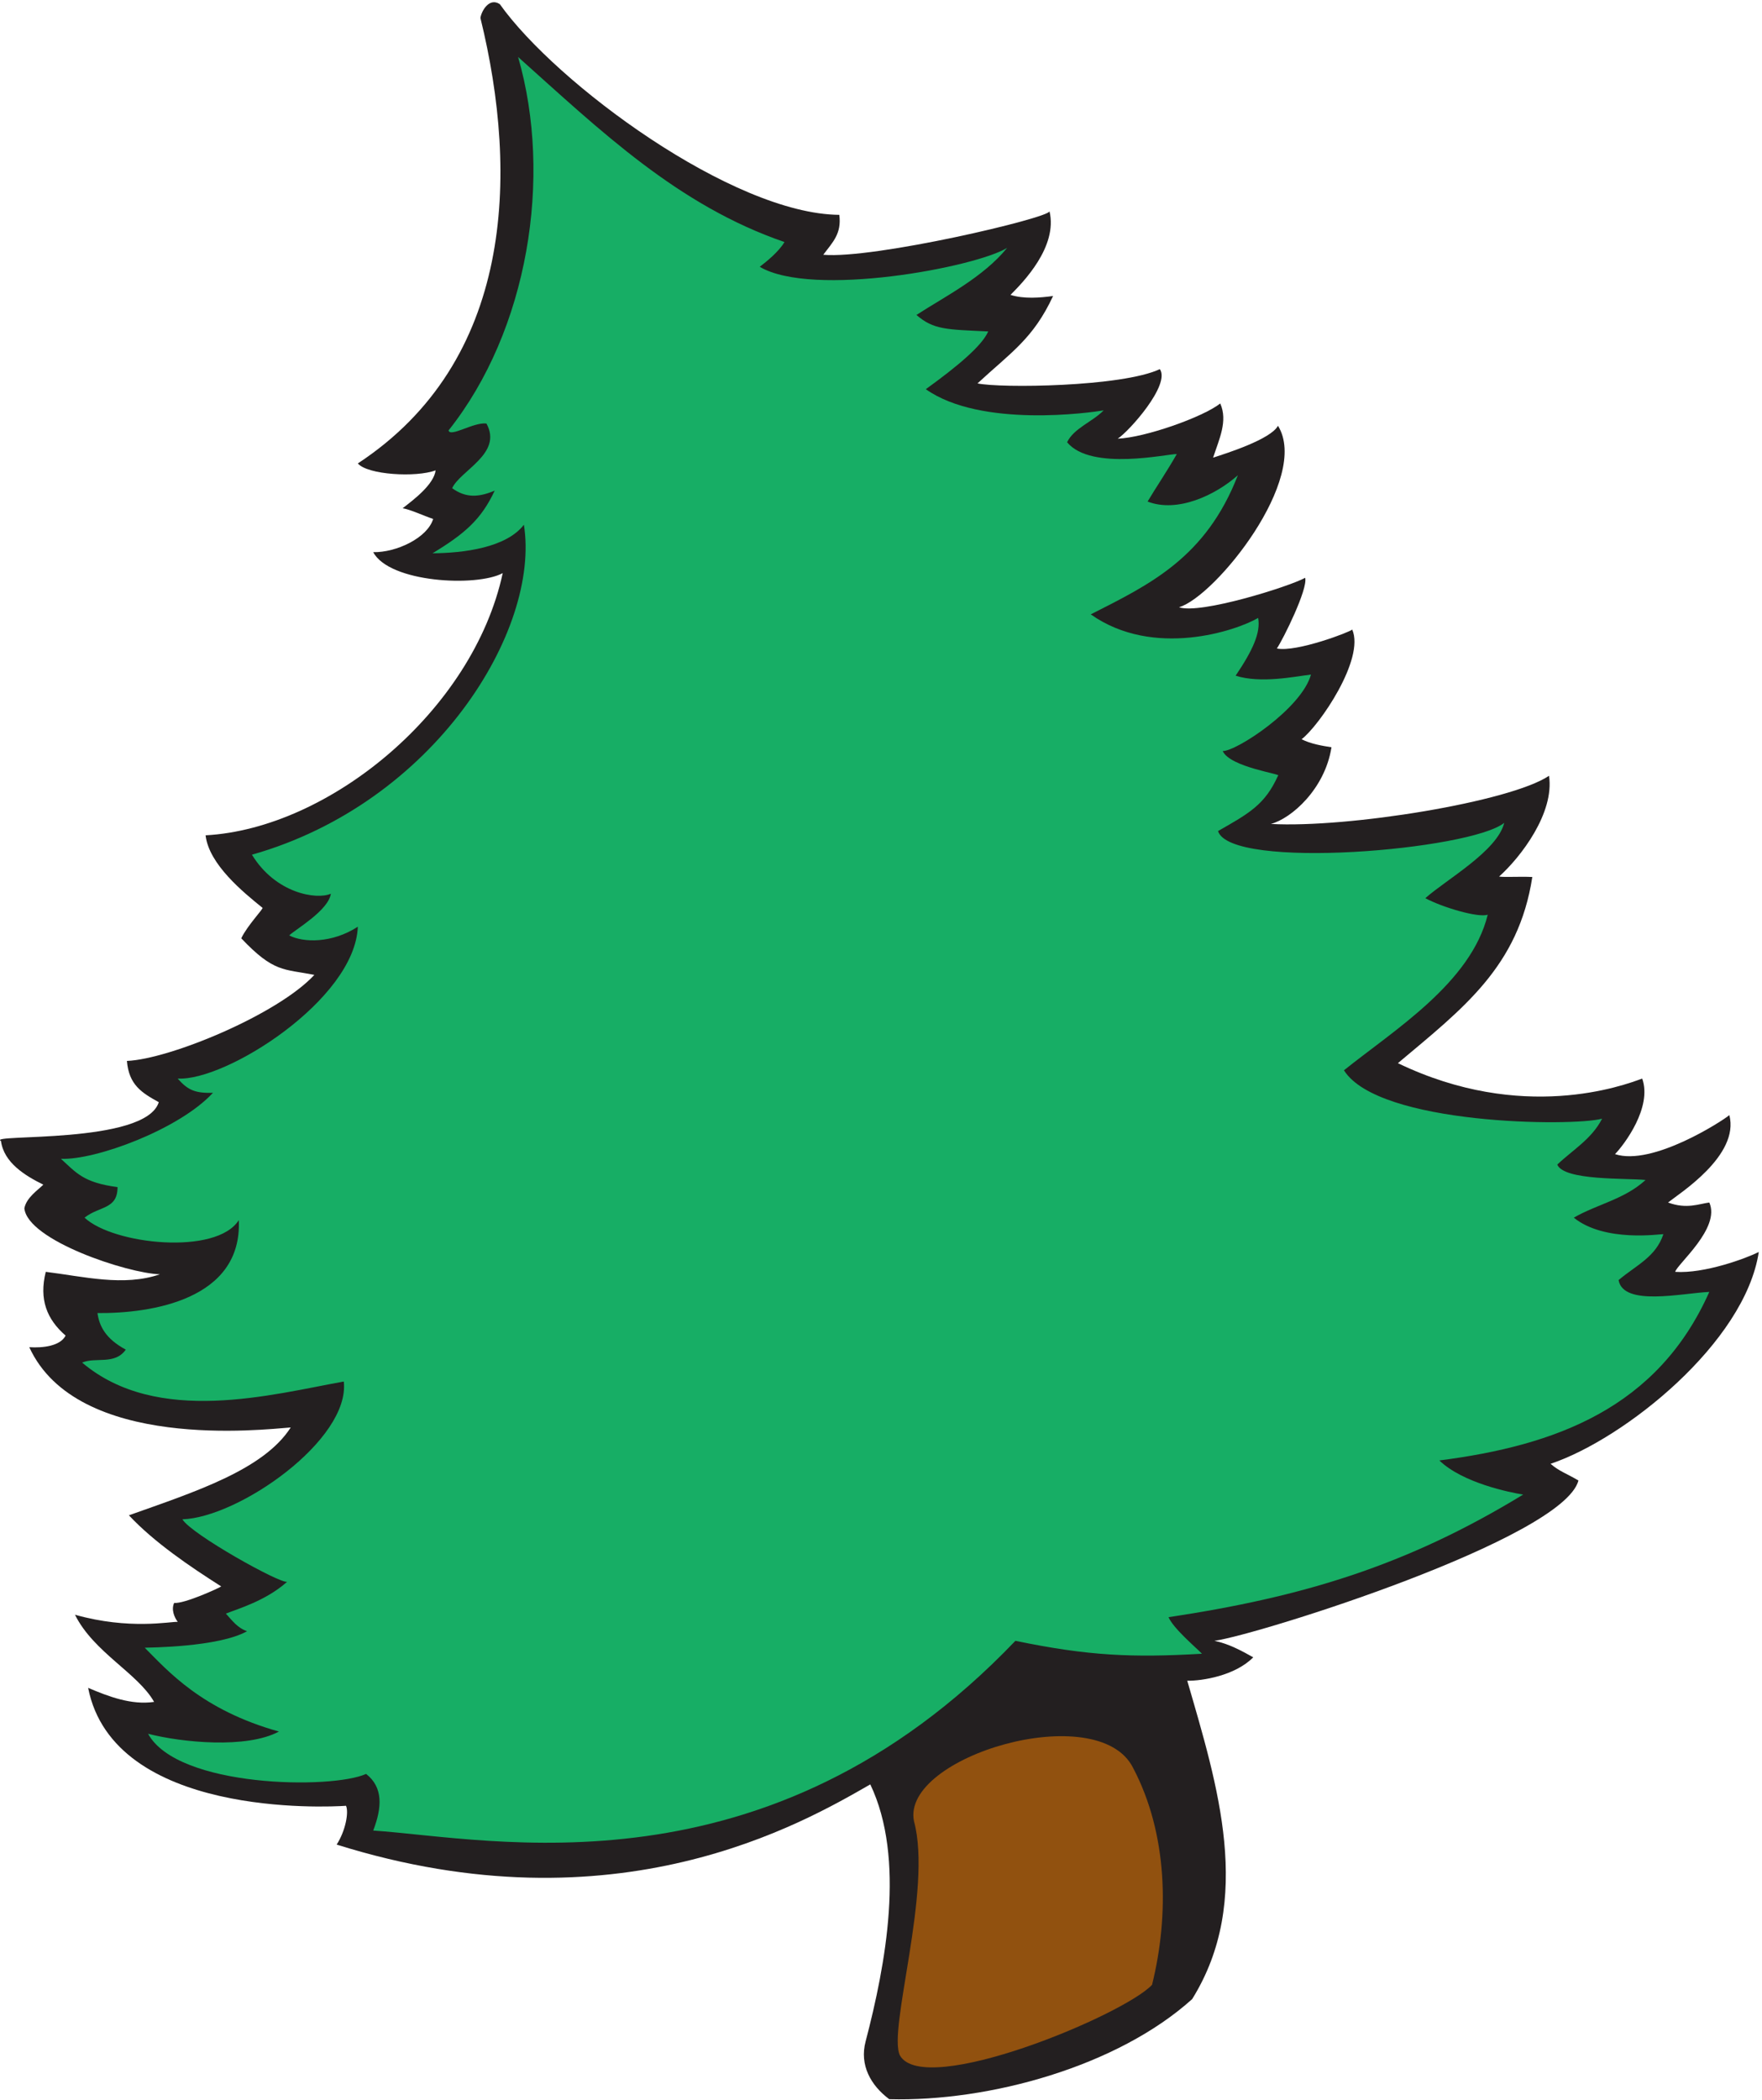 <?xml version="1.0" encoding="UTF-8" standalone="no"?>
<svg
   xmlns:dc="http://purl.org/dc/elements/1.1/"
   xmlns:cc="http://creativecommons.org/ns#"
   xmlns:rdf="http://www.w3.org/1999/02/22-rdf-syntax-ns#"
   xmlns:svg="http://www.w3.org/2000/svg"
   xmlns="http://www.w3.org/2000/svg"
   viewBox="0 0 758.667 904"
   height="904"
   width="758.667"
   xml:space="preserve"
   id="svg2"
   version="1.1"><defs
     id="defs6" /><g
     transform="matrix(1.333,0,0,-1.333,0,904)"
     id="g10"><g
       transform="scale(0.1)"
       id="g12"><path
         id="path14"
         style="fill:#231f20;fill-opacity:1;fill-rule:evenodd;stroke:none"
         d="m 2711.04,6087.84 c 7.92,-60.48 -20.88,-87.84 -51.84,-128.88 163.44,-14.4 729.36,118.8 730.8,140.4 27.36,-114.48 -85.68,-229.68 -126,-270 43.2,-13.68 95.76,-9.36 137.52,-3.6 -64.08,-138.24 -136.8,-182.88 -244.08,-282.24 72.72,-15.84 466.56,-11.52 588.96,46.08 35.28,-50.4 -100.08,-201.6 -136.08,-224.64 88.56,3.6 275.76,69.84 331.2,113.76 25.2,-56.88 -3.6,-115.2 -23.04,-174.96 40.32,12.96 186.48,59.04 209.52,102.96 105.12,-169.2 -203.04,-552.24 -319.68,-586.08 67.68,-23.76 354.96,66.24 407.52,95.04 9.36,-36 -71.28,-198.72 -91.44,-228.24 63.36,-12.96 238.32,54 243.36,61.2 41.76,-95.04 -106.56,-311.04 -163.44,-354.24 28.8,-15.12 68.4,-21.6 96.48,-25.92 -20.88,-134.64 -129.6,-230.4 -195.84,-247.68 249.12,-13.68 773.28,71.28 898.56,155.52 18,-120.24 -91.44,-262.8 -161.28,-325.44 20.88,-2.88 65.52,0.72 107.28,-1.44 -44.64,-289.44 -222.48,-423.36 -434.16,-601.2 401.76,-193.68 729.36,-72 789.12,-49.68 33.12,-92.88 -58.32,-213.84 -87.84,-244.08 120.24,-39.6 346.32,106.56 369.36,126 33.84,-131.04 -163.44,-254.16 -198,-282.24 59.76,-22.32 100.08,-4.32 133.2,0 37.44,-82.8 -104.4,-199.44 -110.16,-223.92 94.32,-6.48 229.68,43.92 270,64.08 -44.64,-293.04 -434.16,-604.08 -672.48,-684 26.64,-23.76 55.44,-33.12 90,-54 -49.68,-187.92 -1034.64,-498.24 -1175.76,-517.68 45.36,-9.36 85.68,-30.96 125.28,-53.28 -59.04,-59.76 -165.6,-76.32 -213.12,-75.6 97.92,-337.68 215.28,-707.758 15.84,-1028.16 C 3609.6,108.238 3195.6,-6.238 2872.32,2.398 2812.56,47.039 2775.84,112.559 2796,188.879 c 64.8,247.68 129.6,590.402 15.12,830.161 -216,-123.841 -819.36,-478.079 -1723.68,-194.399 28.8,44.64 39.6,104.398 30.24,125.281 -60.48,-4.32 -750.239,-38.16 -833.039,380.878 66.238,-28.08 139.679,-56.16 213.121,-45.36 -52.563,92.88 -195.121,159.84 -255.602,281.52 175.68,-49.68 308.16,-21.6 331.918,-23.04 -10.797,14.4 -21.598,39.6 -11.519,61.2 33.121,-3.6 148.32,49.68 151.921,53.28 -100.8,64.08 -216.718,142.56 -298.082,229.68 214.563,76.32 434.883,146.88 522.723,283.68 C 852,2165.28 249.359,2094 94.559,2430.96 c 43.921,-2.88 100.082,3.6 117.363,37.44 -60.481,52.56 -86.402,116.64 -64.082,205.92 122.398,-15.12 252,-48.24 368.64,-7.92 -103.679,2.88 -427.679,109.44 -437.761,213.12 6.48,34.56 43.922,59.04 61.203,76.32 -59.762,29.52 -127.442,71.28 -136.801,141.12 -47.519,23.76 467.277,-12.24 509.758,125.28 -54.719,30.24 -96.481,55.44 -102.957,133.2 138.238,5.76 486.719,149.76 605.518,277.92 -99.358,19.44 -131.042,7.2 -236.159,118.08 20.16,42.48 74.879,98.64 68.399,98.64 -60.481,48.96 -172.801,139.68 -183.602,234 399.602,21.6 864.002,402.48 959.762,846.72 -84.24,-45.36 -365.76,-30.96 -418.32,67.68 74.88,-1.44 174.96,46.08 193.68,107.28 -32.4,10.8 -72.72,30.24 -98.64,34.56 37.44,28.8 100.8,77.04 106.56,122.4 -63.36,-23.76 -220.32,-14.4 -251.28,22.32 501.12,329.04 521.28,928.8 396,1438.56 2.88,21.6 28.08,67.68 62.64,44.64 182.16,-256.32 751.68,-677.52 1096.56,-680.4" /><path
         id="path16"
         style="fill:#17ae65;fill-opacity:1;fill-rule:evenodd;stroke:none"
         d="m 2533.92,6000 c -18.72,-31.68 -58.32,-63.36 -79.92,-79.92 170.64,-100.8 697.68,-1.44 799.2,61.2 -77.04,-95.04 -200.88,-156.96 -293.04,-216.72 55.44,-48.24 97.92,-46.8 231.84,-53.28 -20.16,-46.8 -100.8,-113.76 -201.6,-186.48 178.56,-126 532.8,-75.6 574.56,-68.4 -36.72,-37.44 -96.48,-57.6 -118.08,-102.96 77.76,-94.32 327.6,-36.72 354.24,-38.16 -30.96,-54.72 -70.56,-113.04 -94.32,-153.36 96.48,-37.44 219.6,20.88 291.6,84.96 -103.68,-267.12 -285.12,-352.8 -475.2,-449.28 203.04,-143.28 470.88,-52.56 540.72,-11.52 8.64,-47.52 -17.28,-104.4 -72.72,-186.48 80.64,-25.92 190.08,-2.88 243.36,3.6 -30.24,-110.16 -241.92,-248.4 -285.12,-246.96 23.76,-53.28 197.28,-74.88 178.56,-79.92 -42.48,-93.6 -92.88,-120.96 -193.68,-178.56 40.32,-127.44 816.48,-61.2 924.48,26.64 -22.32,-91.44 -187.92,-183.6 -254.88,-243.36 54.72,-29.52 171.36,-64.08 201.6,-53.28 -54,-220.32 -303.12,-372.96 -464.4,-502.56 110.88,-177.12 740.88,-182.16 833.76,-156.24 -33.12,-65.52 -95.76,-101.52 -144.72,-148.32 21.6,-52.56 224.64,-43.2 285.12,-49.68 -68.4,-62.64 -155.52,-77.76 -231.84,-121.68 100.08,-80.64 279.36,-52.56 289.44,-53.28 -24.48,-74.16 -87.84,-100.08 -144.72,-148.32 15.12,-85.68 203.76,-42.48 293.04,-38.16 -167.04,-375.12 -496.08,-496.08 -871.92,-544.32 74.88,-72.72 228.96,-103.68 270.72,-110.16 -378.72,-231.12 -714.96,-331.2 -1145.52,-396 15.84,-36.72 87.84,-97.2 108,-118.08 C 3657.84,1428 3516,1433.76 3279.84,1482.72 2477.76,643.199 1587.84,844.082 1205.52,870 c 28.8,74.879 32.4,139.68 -23.04,182.88 -110.16,-50.4 -609.121,-44.64 -704.16,129.6 109.442,-28.08 318.239,-48.96 422.641,7.2 -249.84,69.84 -359.281,196.56 -433.441,270.72 12.242,0.72 238.32,1.44 330.48,53.28 -30.961,10.8 -47.52,33.84 -68.398,56.88 37.437,15.12 128.878,41.04 198,102.96 -20.883,-7.92 -311.043,154.08 -338.403,201.6 182.16,5.76 542.161,257.04 521.281,444.96 -229.679,-41.04 -601.921,-144.72 -845.281,61.2 44.641,18.72 105.121,-8.64 141.121,41.76 -65.519,35.28 -85.679,76.32 -91.441,118.08 173.519,-1.44 468,43.2 456.48,300.24 -72,-114.48 -405.359,-79.2 -498.238,7.92 48.238,38.16 106.559,25.92 106.559,98.64 -109.442,14.4 -132.481,45.36 -182.879,91.44 110.879,-5.04 382.32,95.04 491.039,213.12 -54,-1.44 -79.918,6.48 -113.762,46.08 154.082,-9.36 572.402,254.16 581.762,490.32 -83.52,-54 -175.68,-51.84 -221.762,-28.08 21.602,20.16 126.722,80.64 134.642,134.64 -46.08,-20.16 -178.56,0.72 -254.88,126 591.12,167.76 932.4,726.48 878.4,1065.6 -56.88,-74.16 -194.4,-91.44 -295.2,-92.16 103.68,62.64 157.68,109.44 200.88,202.32 -51.12,-21.6 -92.88,-24.48 -137.52,7.92 27.36,58.32 164.16,111.6 110.88,208.8 -41.76,5.04 -116.64,-45.36 -122.4,-22.32 257.04,323.28 336.96,817.2 224.64,1206 266.4,-238.32 516.24,-479.52 860.4,-597.6" /><path
         id="path18"
         style="fill:#91510f;fill-opacity:1;fill-rule:evenodd;stroke:none"
         d="M 3660,1072.32 C 3771.6,860.641 3777.36,597.84 3721.2,371.762 3629.76,273.84 2986.08,6 2906.88,143.52 c -40.32,82.082 105.84,534.96 45.36,756.718 -42.48,208.802 594.72,398.162 707.76,172.082" /></g></g></svg>
